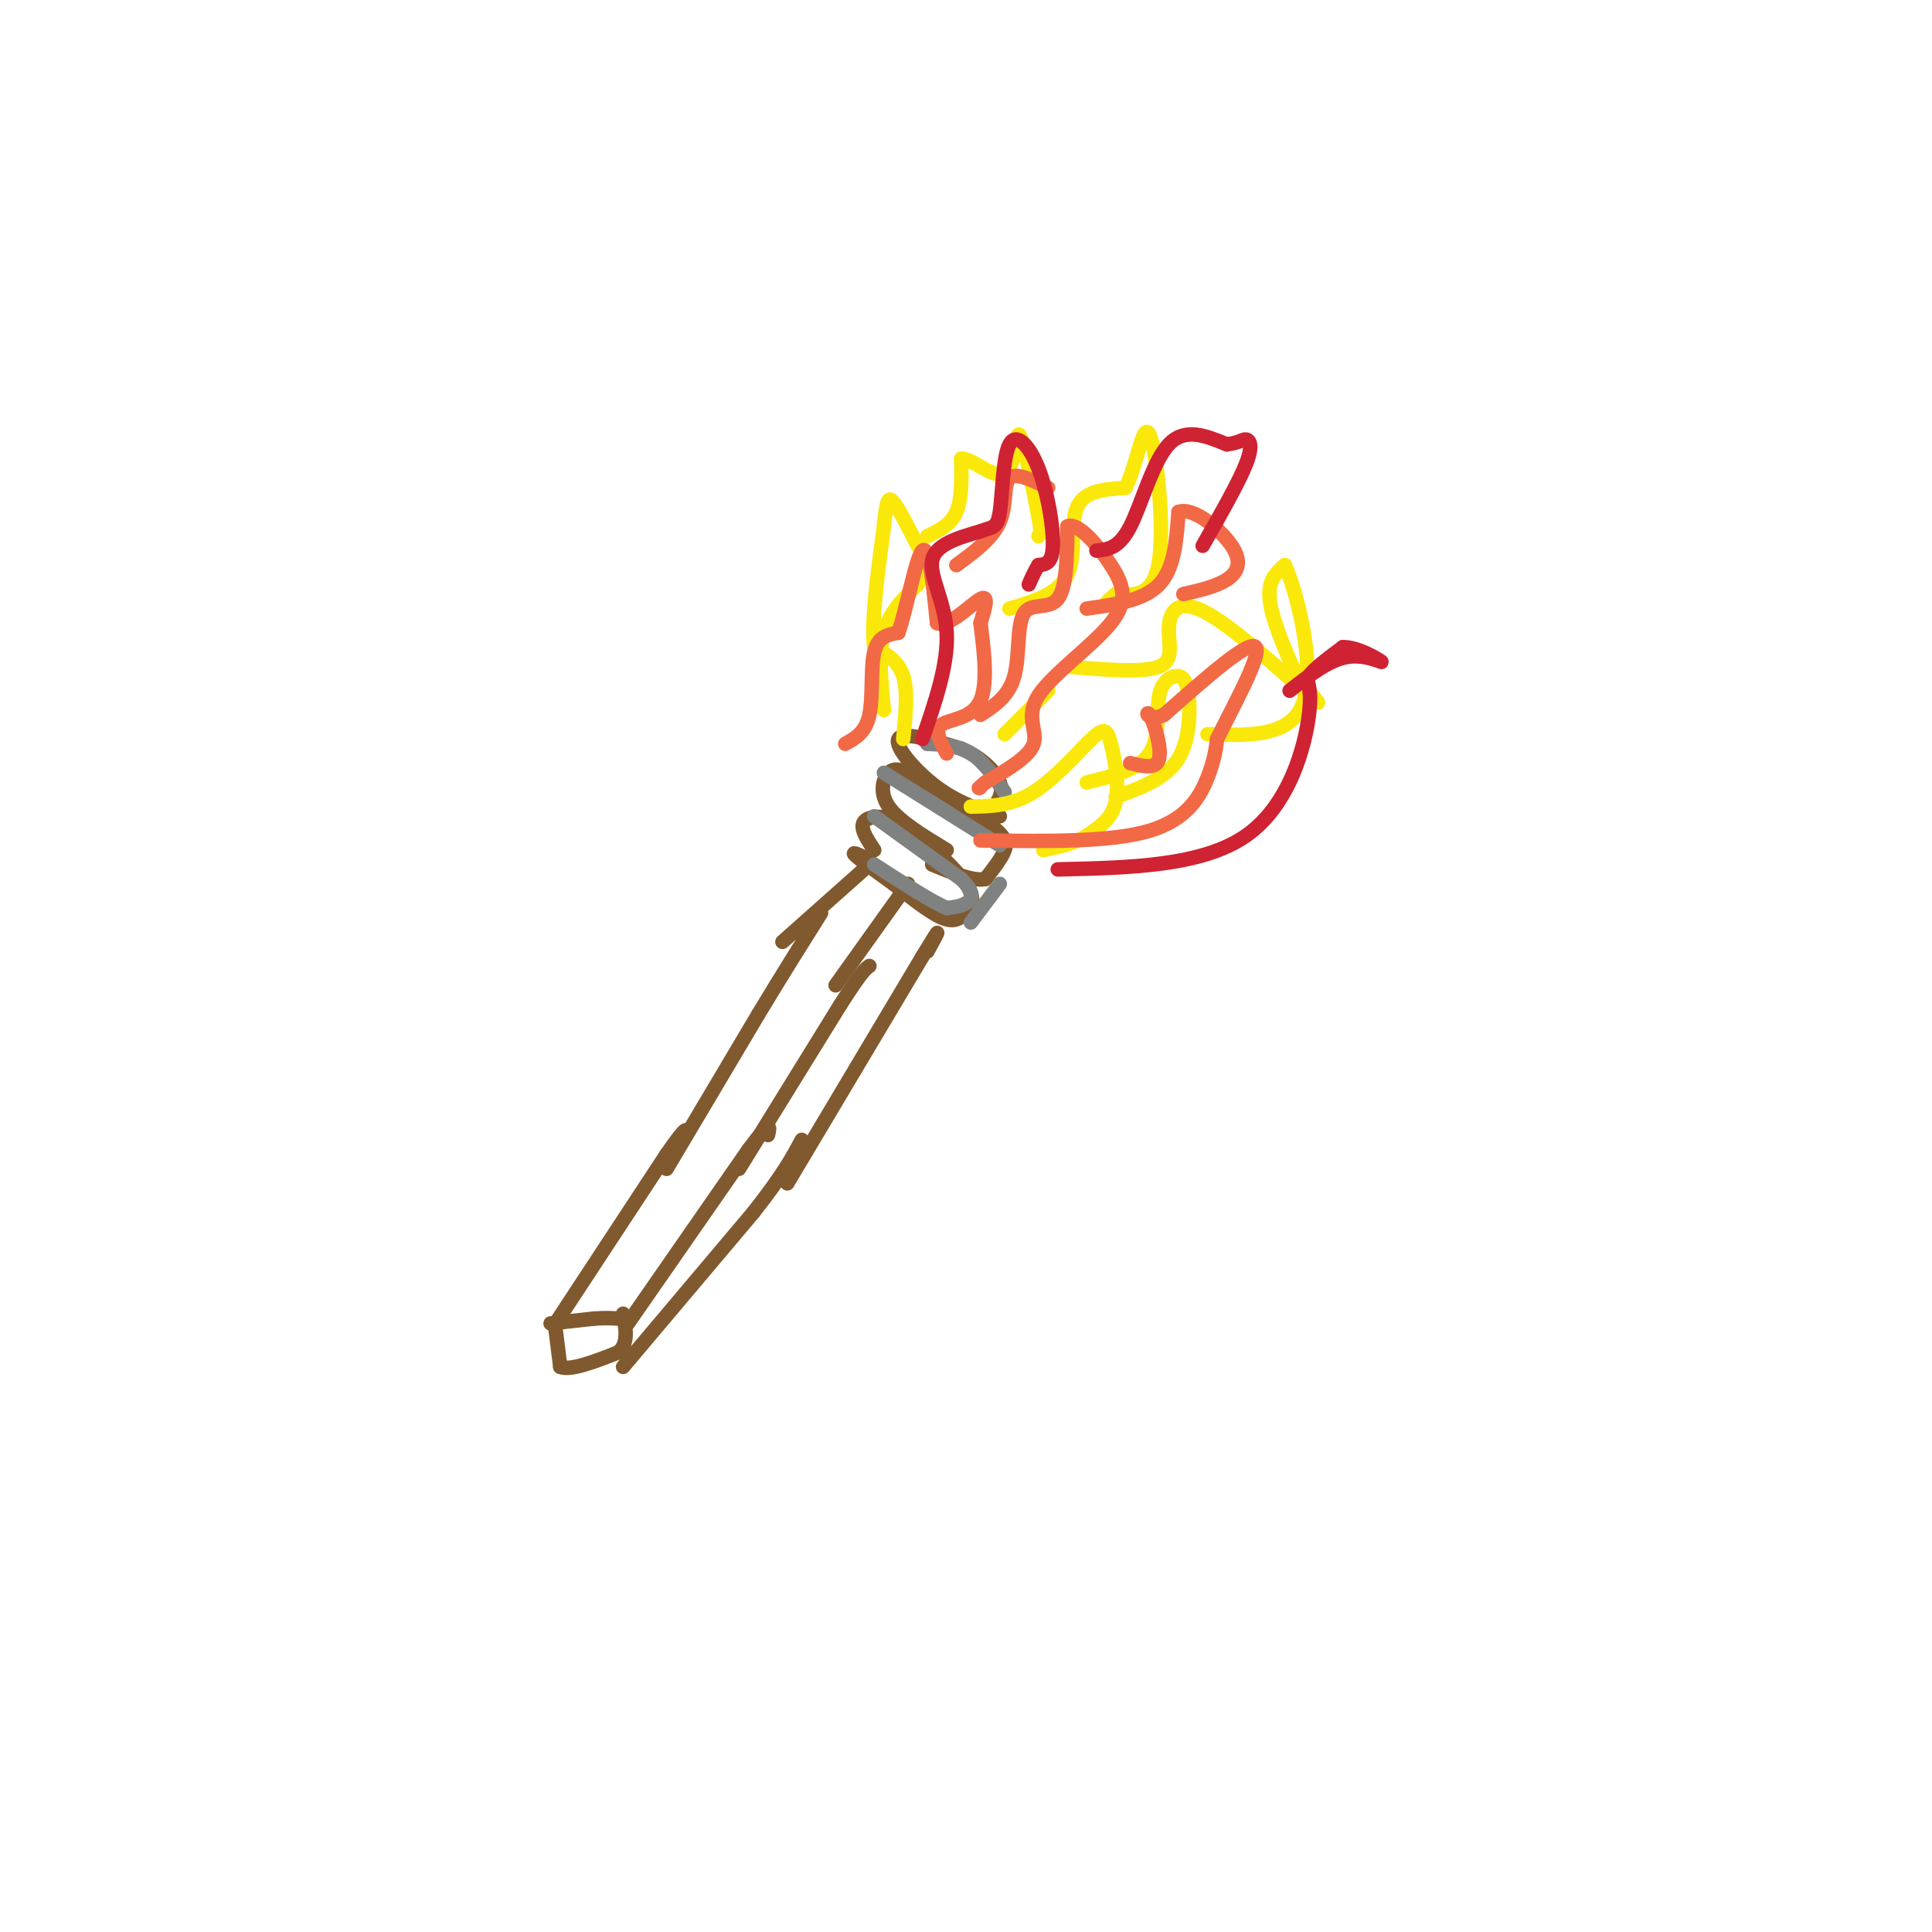 <svg viewBox='0 0 400 400' version='1.1' xmlns='http://www.w3.org/2000/svg' xmlns:xlink='http://www.w3.org/1999/xlink'><g fill='none' stroke='rgb(129,89,47)' stroke-width='3' stroke-linecap='round' stroke-linejoin='round'><path d='M114,274c0.000,0.000 9.000,-1.000 9,-1'/><path d='M123,273c2.333,-0.167 3.667,-0.083 5,0'/><path d='M115,275c0.000,0.000 1.000,8.000 1,8'/><path d='M116,283c2.167,0.833 7.083,-1.083 12,-3'/><path d='M128,280c2.167,-1.833 1.583,-4.917 1,-8'/><path d='M115,274c0.000,0.000 23.000,-35.000 23,-35'/><path d='M138,239c4.500,-6.500 4.250,-5.250 4,-4'/><path d='M130,274c0.000,0.000 25.000,-36.000 25,-36'/><path d='M155,238c4.833,-6.500 4.417,-4.750 4,-3'/><path d='M129,283c0.000,0.000 27.000,-32.000 27,-32'/><path d='M156,251c6.167,-7.833 8.083,-11.417 10,-15'/><path d='M138,242c0.000,0.000 19.000,-32.000 19,-32'/><path d='M157,210c5.333,-8.833 9.167,-14.917 13,-21'/><path d='M153,242c0.000,0.000 21.000,-34.000 21,-34'/><path d='M174,208c4.500,-7.000 5.250,-7.500 6,-8'/><path d='M163,245c0.000,0.000 28.000,-47.000 28,-47'/><path d='M191,198c4.833,-8.000 2.917,-4.500 1,-1'/><path d='M173,204c0.000,0.000 15.000,-21.000 15,-21'/><path d='M162,195c0.000,0.000 18.000,-16.000 18,-16'/><path d='M180,178c-1.917,-0.917 -3.833,-1.833 -3,-1c0.833,0.833 4.417,3.417 8,6'/><path d='M185,183c3.244,2.533 7.356,5.867 10,7c2.644,1.133 3.822,0.067 5,-1'/><path d='M200,189c1.311,-0.956 2.089,-2.844 0,-6c-2.089,-3.156 -7.044,-7.578 -12,-12'/><path d='M188,171c-3.956,-2.356 -7.844,-2.244 -9,-1c-1.156,1.244 0.422,3.622 2,6'/><path d='M196,176c-4.978,-3.022 -9.956,-6.044 -12,-9c-2.044,-2.956 -1.156,-5.844 0,-7c1.156,-1.156 2.578,-0.578 4,0'/><path d='M188,160c3.952,1.976 11.833,6.917 16,10c4.167,3.083 4.619,4.310 4,6c-0.619,1.690 -2.310,3.845 -4,6'/><path d='M204,182c-2.500,0.500 -6.750,-1.250 -11,-3'/><path d='M207,169c-4.311,-1.378 -8.622,-2.756 -13,-6c-4.378,-3.244 -8.822,-8.356 -8,-10c0.822,-1.644 6.911,0.178 13,2'/><path d='M199,155c3.889,1.600 7.111,4.600 8,7c0.889,2.400 -0.556,4.200 -2,6'/></g>
<g fill='none' stroke='rgb(128,130,130)' stroke-width='3' stroke-linecap='round' stroke-linejoin='round'><path d='M181,169c0.000,0.000 18.000,13.000 18,13'/><path d='M199,182c3.200,3.089 2.200,4.311 1,5c-1.200,0.689 -2.600,0.844 -4,1'/><path d='M196,188c-3.167,-1.333 -9.083,-5.167 -15,-9'/><path d='M183,160c0.000,0.000 24.000,15.000 24,15'/><path d='M192,154c3.167,0.167 6.333,0.333 9,2c2.667,1.667 4.833,4.833 7,8'/><path d='M207,183c0.000,0.000 -6.000,8.000 -6,8'/><path d='M192,154c0.000,0.000 1.000,-2.000 1,-2'/></g>
<g fill='none' stroke='rgb(250,232,11)' stroke-width='3' stroke-linecap='round' stroke-linejoin='round'><path d='M187,153c0.500,-4.917 1.000,-9.833 0,-13c-1.000,-3.167 -3.500,-4.583 -6,-6'/><path d='M181,134c-0.667,-5.167 0.667,-15.083 2,-25'/><path d='M183,109c0.533,-5.400 0.867,-6.400 2,-5c1.133,1.400 3.067,5.200 5,9'/><path d='M192,111c2.417,-1.167 4.833,-2.333 6,-5c1.167,-2.667 1.083,-6.833 1,-11'/><path d='M199,95c2.060,-0.345 6.708,4.292 9,3c2.292,-1.292 2.226,-8.512 3,-8c0.774,0.512 2.387,8.756 4,17'/><path d='M215,107c0.667,3.500 0.333,3.750 0,4'/><path d='M209,126c5.067,-1.489 10.133,-2.978 12,-7c1.867,-4.022 0.533,-10.578 2,-14c1.467,-3.422 5.733,-3.711 10,-4'/><path d='M233,101c2.452,-4.571 3.583,-14.000 5,-11c1.417,3.000 3.119,18.429 2,26c-1.119,7.571 -5.060,7.286 -9,7'/><path d='M231,123c-1.833,1.500 -1.917,1.750 -2,2'/><path d='M221,138c7.876,0.675 15.751,1.349 19,0c3.249,-1.349 1.871,-4.722 2,-8c0.129,-3.278 1.766,-6.459 8,-3c6.234,3.459 17.067,13.560 21,17c3.933,3.440 0.967,0.220 -2,-3'/><path d='M269,141c-1.778,-3.667 -5.222,-11.333 -6,-16c-0.778,-4.667 1.111,-6.333 3,-8'/><path d='M266,117c2.244,4.667 6.356,20.333 4,28c-2.356,7.667 -11.178,7.333 -20,7'/><path d='M225,162c5.375,-1.315 10.750,-2.631 13,-6c2.250,-3.369 1.375,-8.792 2,-12c0.625,-3.208 2.750,-4.202 4,-4c1.250,0.202 1.625,1.601 2,3'/><path d='M246,143c0.444,3.222 0.556,9.778 -2,14c-2.556,4.222 -7.778,6.111 -13,8'/><path d='M208,152c0.000,0.000 9.000,-9.000 9,-9'/><path d='M201,167c4.239,-0.077 8.478,-0.153 13,-3c4.522,-2.847 9.325,-8.464 12,-11c2.675,-2.536 3.220,-1.990 4,1c0.780,2.990 1.794,8.426 1,12c-0.794,3.574 -3.397,5.287 -6,7'/><path d='M225,173c-2.500,1.667 -5.750,2.333 -9,3'/><path d='M183,147c-0.583,-5.833 -1.167,-11.667 0,-16c1.167,-4.333 4.083,-7.167 7,-10'/><path d='M190,121c1.167,-2.167 0.583,-2.583 0,-3'/></g>
<g fill='none' stroke='rgb(242,105,70)' stroke-width='3' stroke-linecap='round' stroke-linejoin='round'><path d='M175,154c2.111,-1.178 4.222,-2.356 5,-6c0.778,-3.644 0.222,-9.756 1,-13c0.778,-3.244 2.889,-3.622 5,-4'/><path d='M186,131c1.756,-5.067 3.644,-15.733 5,-17c1.356,-1.267 2.178,6.867 3,15'/><path d='M194,129c2.467,1.000 7.133,-4.000 9,-5c1.867,-1.000 0.933,2.000 0,5'/><path d='M203,129c0.488,4.167 1.708,12.083 0,16c-1.708,3.917 -6.345,3.833 -8,5c-1.655,1.167 -0.327,3.583 1,6'/><path d='M203,148c2.929,-1.911 5.857,-3.821 7,-8c1.143,-4.179 0.500,-10.625 2,-13c1.500,-2.375 5.143,-0.679 7,-3c1.857,-2.321 1.929,-8.661 2,-15'/><path d='M221,109c2.100,-1.029 6.350,3.898 9,8c2.650,4.102 3.700,7.378 0,12c-3.700,4.622 -12.150,10.591 -15,15c-2.850,4.409 -0.100,7.260 -1,10c-0.900,2.740 -5.450,5.370 -10,8'/><path d='M204,162c-1.833,1.500 -1.417,1.250 -1,1'/><path d='M203,174c13.489,0.200 26.978,0.400 35,-2c8.022,-2.400 10.578,-7.400 12,-11c1.422,-3.600 1.711,-5.800 2,-8'/><path d='M252,153c2.933,-6.089 9.267,-17.311 8,-19c-1.267,-1.689 -10.133,6.156 -19,14'/><path d='M241,148c-3.810,1.643 -3.833,-1.250 -3,0c0.833,1.250 2.524,6.643 2,9c-0.524,2.357 -3.262,1.679 -6,1'/><path d='M225,126c5.917,-0.833 11.833,-1.667 15,-5c3.167,-3.333 3.583,-9.167 4,-15'/><path d='M244,106c3.060,-1.119 8.708,3.583 11,7c2.292,3.417 1.226,5.548 -1,7c-2.226,1.452 -5.613,2.226 -9,3'/><path d='M198,117c3.756,-2.756 7.511,-5.511 9,-9c1.489,-3.489 0.711,-7.711 2,-9c1.289,-1.289 4.644,0.356 8,2'/></g>
<g fill='none' stroke='rgb(207,34,51)' stroke-width='3' stroke-linecap='round' stroke-linejoin='round'><path d='M191,153c2.667,-7.756 5.333,-15.511 5,-22c-0.333,-6.489 -3.667,-11.711 -3,-15c0.667,-3.289 5.333,-4.644 10,-6'/><path d='M203,110c2.414,-0.968 3.448,-0.389 4,-4c0.552,-3.611 0.622,-11.411 2,-14c1.378,-2.589 4.063,0.034 6,5c1.937,4.966 3.125,12.276 3,16c-0.125,3.724 -1.562,3.862 -3,4'/><path d='M215,117c-0.833,1.333 -1.417,2.667 -2,4'/><path d='M227,114c2.333,-0.222 4.667,-0.444 7,-5c2.333,-4.556 4.667,-13.444 8,-17c3.333,-3.556 7.667,-1.778 12,0'/><path d='M254,92c2.655,-0.321 3.292,-1.125 4,-1c0.708,0.125 1.488,1.179 0,5c-1.488,3.821 -5.244,10.411 -9,17'/><path d='M219,180c14.970,-0.333 29.940,-0.667 39,-7c9.060,-6.333 12.208,-18.667 13,-25c0.792,-6.333 -0.774,-6.667 0,-8c0.774,-1.333 3.887,-3.667 7,-6'/><path d='M278,134c3.167,-0.107 7.583,2.625 8,3c0.417,0.375 -3.167,-1.607 -7,-1c-3.833,0.607 -7.917,3.804 -12,7'/></g>
</svg>